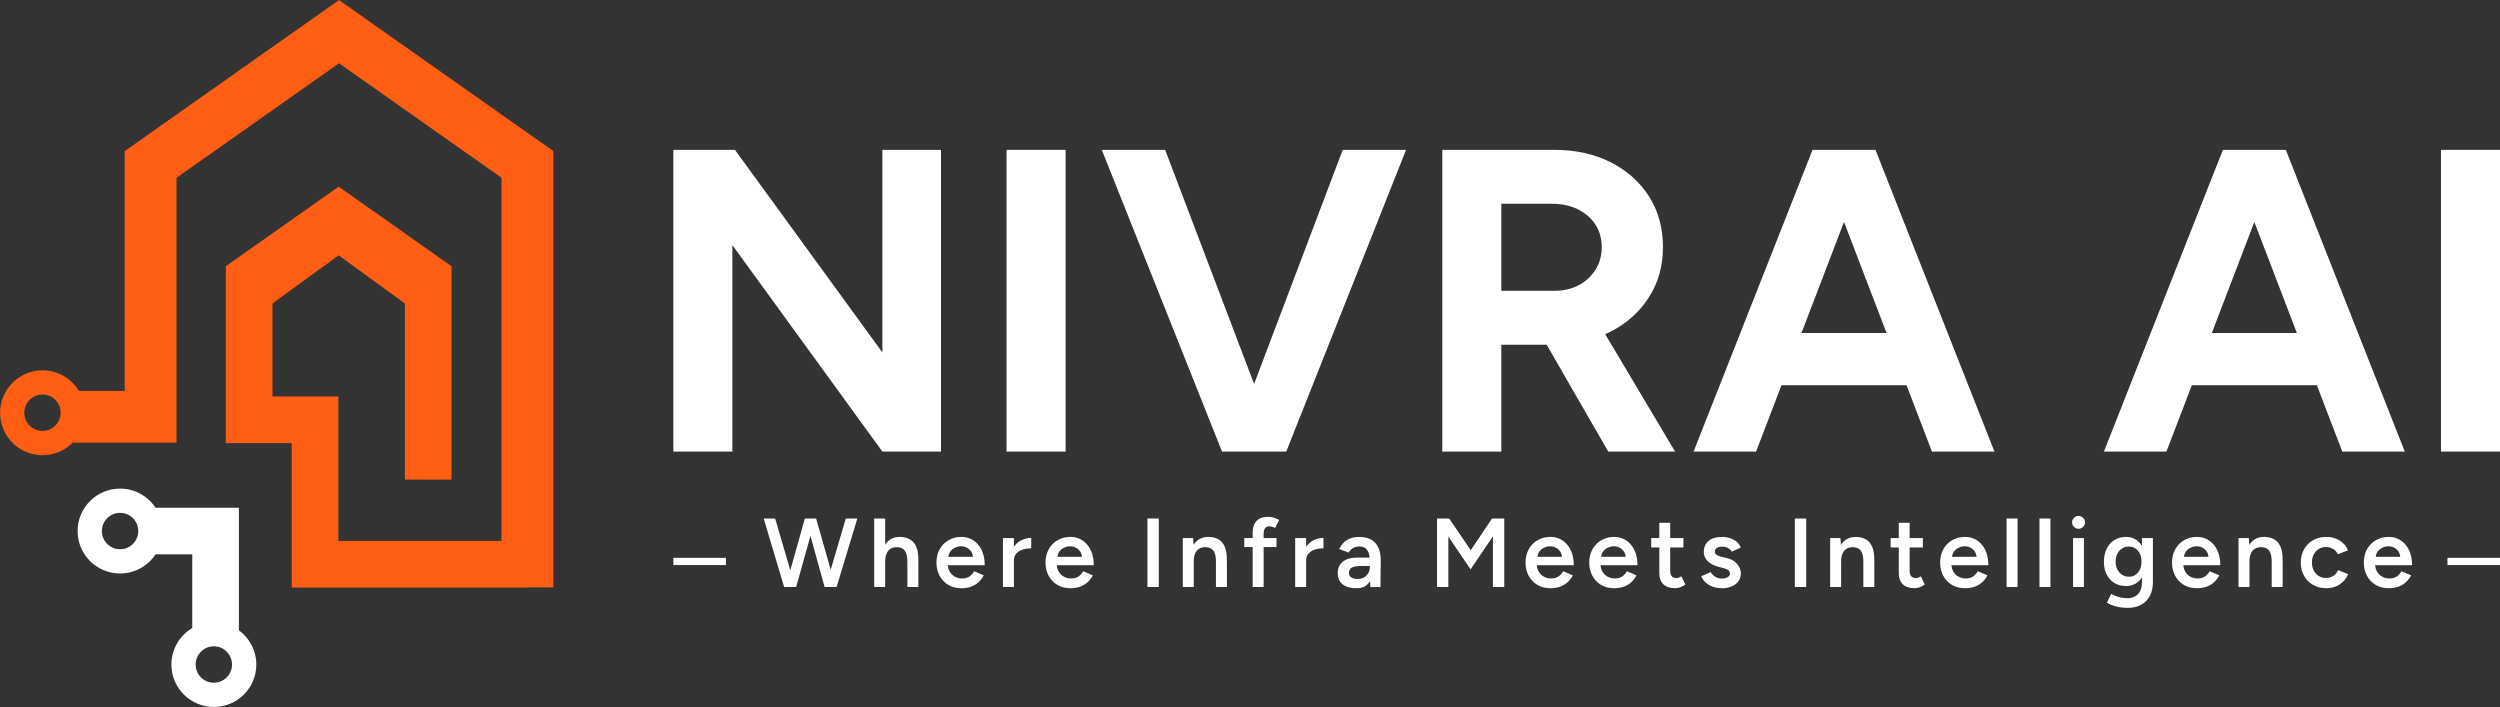 <?xml version="1.0" encoding="UTF-8"?>
<svg id="Layer_2" data-name="Layer 2" xmlns="http://www.w3.org/2000/svg" viewBox="0 0 692.96 195.96">
  <rect x="0" y="0" width="692.96" height="195.96" fill="#333333" stroke="none"/>
  <defs>
    <style>
      .cls-1 {
        fill: #fff;
      }

      .cls-2 {
        fill: #ff5e14;
      }
    </style>
  </defs>
  <path class="cls-2" d="M93.96.01h0s0,0,0,0h0s-.01.02-.01.02l-59.39,41.86v66.48h-12.68c-2.06-3.42-5.8-5.72-10.08-5.72-6.5,0-11.77,5.27-11.77,11.77s5.27,11.76,11.77,11.76c3.27,0,6.22-1.33,8.36-3.48h28.77V49.28l45.04-31.75,45.05,31.75v100.66h-45.22v-40.04h-18.28v-25.78l18.35-13.35,18.36,13.35v48.82h12.93v-59.14l-31.29-22.06-31.28,22.06v49.03h18.28v40.04h65.12v-.06h7.39V41.88L93.96.01ZM11.77,119.44c-2.79,0-5.04-2.26-5.04-5.04s2.25-5.05,5.04-5.05,5.04,2.26,5.04,5.05-2.26,5.04-5.04,5.04Z"/>
  <path class="cls-1" d="M66.22,174.71v-33.98h-23.11c-2.11-3.19-5.72-5.3-9.83-5.3-6.5,0-11.77,5.27-11.77,11.77s5.27,11.76,11.77,11.76c4.11,0,7.73-2.11,9.83-5.3h10.18v20.42c-3.46,2.05-5.78,5.81-5.78,10.12,0,6.5,5.27,11.76,11.77,11.76s11.77-5.26,11.77-11.76c0-3.9-1.91-7.35-4.83-9.49ZM33.28,152.24c-2.79,0-5.04-2.26-5.04-5.04s2.25-5.05,5.04-5.05,5.04,2.26,5.04,5.05-2.26,5.04-5.04,5.04ZM59.27,189.24c-2.79,0-5.04-2.26-5.04-5.04s2.25-5.05,5.04-5.05,5.04,2.26,5.04,5.05-2.26,5.04-5.04,5.04Z"/>
  <g>
    <g>
      <path class="cls-1" d="M186.64,125.17V41.54h17.08l40.86,56.15v-56.15h16.25v83.63h-16.25l-41.58-57.23v57.23h-16.37Z"/>
      <path class="cls-1" d="M279,125.17V41.54h16.37v83.63h-16.37Z"/>
      <path class="cls-1" d="M338.73,125.17l-33.33-83.63h17.56l31.78,83.63h-16.01ZM340.52,125.17l31.66-83.63h17.56l-33.21,83.63h-16.01Z"/>
      <path class="cls-1" d="M399.78,125.17V41.54h31.06c5.89,0,11.11,1.15,15.65,3.46,4.54,2.31,8.08,5.48,10.63,9.5,2.55,4.02,3.82,8.7,3.82,14.04s-1.33,9.94-4,14.04c-2.67,4.1-6.31,7.29-10.93,9.56-4.62,2.27-9.88,3.41-15.77,3.41h-14.1v29.63h-16.37ZM416.15,80.6h14.81c2.47,0,4.68-.52,6.63-1.55,1.95-1.03,3.5-2.47,4.66-4.3,1.15-1.83,1.73-3.9,1.73-6.21,0-3.58-1.3-6.49-3.88-8.72-2.59-2.23-5.91-3.34-9.98-3.34h-13.98v24.13ZM445.78,125.17l-19.35-33.57,12.55-8.96,25.33,42.53h-18.52Z"/>
      <path class="cls-1" d="M469.43,125.17l32.98-83.63h16.37l-32.02,83.63h-17.32ZM484.96,106.77v-14.46h52.45v14.46h-52.45ZM535.5,125.17l-32.02-83.63h16.37l32.98,83.63h-17.33Z"/>
      <path class="cls-1" d="M583.17,125.17l32.98-83.63h16.37l-32.02,83.63h-17.33ZM598.7,106.77v-14.46h52.45v14.46h-52.45ZM649.24,125.17l-32.02-83.63h16.37l32.98,83.63h-17.33Z"/>
      <path class="cls-1" d="M676.6,125.17V41.54h16.37v83.63h-16.37Z"/>
    </g>
    <g>
      <g>
        <path class="cls-1" d="M217.35,162.71l-5.67-18.99h3.18l5.56,18.99h-3.07ZM217.75,162.71l5.35-18.99h2.9l-5.32,18.99h-2.93ZM228.56,162.71l-5.24-18.99h2.9l5.4,18.99h-3.07ZM228.85,162.71l5.59-18.99h3.2l-5.75,18.99h-3.04Z"/>
        <path class="cls-1" d="M242.31,162.71v-18.99h3.04v18.99h-3.04ZM251.51,155.76c0-1.08-.13-1.92-.38-2.51-.25-.59-.6-1-1.04-1.23-.44-.24-.95-.35-1.53-.35-1.03-.02-1.82.32-2.37,1-.55.69-.83,1.67-.83,2.96h-1.17c0-1.43.21-2.66.64-3.68.43-1.02,1.03-1.8,1.8-2.33.78-.53,1.7-.8,2.77-.8s1.99.22,2.77.65c.78.43,1.37,1.11,1.78,2.02.41.92.61,2.1.61,3.57v.7h-3.04ZM251.51,162.71v-6.95h3.04v6.95h-3.04Z"/>
        <path class="cls-1" d="M266.38,163.04c-1.32,0-2.49-.3-3.52-.91-1.02-.61-1.83-1.44-2.41-2.51s-.88-2.3-.88-3.69.3-2.62.89-3.69c.6-1.07,1.42-1.91,2.46-2.51s2.23-.91,3.57-.91c1.21,0,2.31.31,3.28.94s1.75,1.52,2.32,2.7c.57,1.18.86,2.58.86,4.21h-10.66l.41-.38c0,.83.18,1.55.54,2.16.36.61.84,1.07,1.44,1.4.6.32,1.26.49,1.98.49.83,0,1.52-.19,2.06-.56.54-.37.97-.86,1.28-1.45l2.69,1.14c-.38.72-.86,1.36-1.45,1.9-.59.54-1.28.96-2.09,1.25-.81.29-1.72.43-2.75.43ZM262.88,154.71l-.44-.38h7.65l-.41.38c0-.74-.16-1.35-.49-1.83s-.74-.84-1.23-1.09c-.5-.24-1.02-.37-1.56-.37s-1.09.12-1.63.37c-.54.24-1,.61-1.36,1.09s-.54,1.09-.54,1.83Z"/>
        <path class="cls-1" d="M278,162.71v-13.57h3.04v13.57h-3.04ZM280,155.49c0-1.47.28-2.67.84-3.61s1.29-1.64,2.19-2.1,1.83-.69,2.81-.69v2.9c-.83,0-1.62.11-2.35.34-.73.23-1.33.59-1.78,1.1s-.68,1.18-.68,2.01l-1.03.05Z"/>
        <path class="cls-1" d="M296.61,163.04c-1.32,0-2.49-.3-3.52-.91-1.02-.61-1.83-1.44-2.41-2.51s-.88-2.3-.88-3.69.3-2.62.89-3.69c.6-1.07,1.42-1.91,2.46-2.51s2.23-.91,3.57-.91c1.21,0,2.31.31,3.28.94s1.75,1.52,2.32,2.7.86,2.58.86,4.21h-10.66l.41-.38c0,.83.18,1.55.54,2.16.36.61.84,1.07,1.44,1.4.6.32,1.26.49,1.98.49.83,0,1.52-.19,2.06-.56.54-.37.97-.86,1.28-1.45l2.69,1.14c-.38.72-.86,1.36-1.45,1.9-.59.54-1.28.96-2.09,1.25-.81.29-1.72.43-2.75.43ZM293.11,154.71l-.44-.38h7.65l-.41.38c0-.74-.16-1.35-.49-1.83s-.74-.84-1.23-1.09c-.5-.24-1.02-.37-1.56-.37s-1.09.12-1.63.37c-.54.24-1,.61-1.36,1.09s-.54,1.09-.54,1.83Z"/>
        <path class="cls-1" d="M318.05,162.71v-18.99h3.15v18.99h-3.15Z"/>
        <path class="cls-1" d="M327.85,162.71v-13.57h2.85l.19,2.5v11.07h-3.04ZM337.04,155.76c0-1.08-.12-1.92-.37-2.51-.24-.59-.59-1-1.03-1.23-.44-.24-.96-.35-1.56-.35-1.01-.02-1.8.32-2.36,1-.56.69-.84,1.67-.84,2.96h-1.14c0-1.43.21-2.66.62-3.68.42-1.02,1.01-1.8,1.79-2.33.78-.53,1.7-.8,2.77-.8s2.01.22,2.78.65,1.36,1.11,1.76,2.02c.41.92.61,2.1.61,3.57v.7h-3.04ZM337.04,162.71v-6.95h3.04v6.95h-3.04Z"/>
        <path class="cls-1" d="M344.89,151.64v-2.5h8.93v2.5h-8.93ZM347.22,162.71v-15.01c0-1.43.36-2.53,1.07-3.3s1.79-1.15,3.24-1.15c.47,0,.97.08,1.51.23.53.15,1.04.36,1.53.61l-1.11,2.25c-.34-.16-.65-.28-.91-.35-.26-.07-.49-.11-.69-.11-.54,0-.95.18-1.21.53-.26.35-.39.93-.39,1.72v14.57h-3.04Z"/>
        <path class="cls-1" d="M359,162.71v-13.57h3.04v13.57h-3.04ZM361,155.49c0-1.47.28-2.67.84-3.61.56-.94,1.29-1.64,2.19-2.1s1.83-.69,2.81-.69v2.9c-.83,0-1.62.11-2.35.34-.73.23-1.33.59-1.78,1.1s-.68,1.18-.68,2.01l-1.03.05Z"/>
        <path class="cls-1" d="M375.93,163.04c-1.63,0-2.89-.36-3.79-1.09-.89-.72-1.34-1.75-1.34-3.06,0-1.41.47-2.49,1.43-3.23.95-.74,2.27-1.11,3.97-1.11h3.64v2.33h-2.66c-1.21,0-2.06.17-2.55.5-.49.33-.73.81-.73,1.43,0,.52.21.94.64,1.23.42.3,1.02.45,1.78.45.69,0,1.28-.15,1.79-.46.51-.31.9-.72,1.18-1.22.28-.51.42-1.08.42-1.71h.89c0,1.85-.37,3.3-1.11,4.36-.74,1.06-1.93,1.59-3.55,1.59ZM379.84,162.71l-.13-2.55v-4.42c0-.92-.1-1.7-.29-2.32s-.5-1.1-.92-1.44c-.43-.34-.99-.5-1.7-.5-.65,0-1.22.14-1.71.41-.49.27-.91.7-1.25,1.28l-2.66-.98c.29-.6.67-1.15,1.15-1.67.48-.52,1.09-.93,1.82-1.23.73-.31,1.62-.46,2.65-.46,1.32,0,2.42.26,3.31.77.89.52,1.54,1.25,1.97,2.21.42.96.64,2.11.64,3.47l-.08,7.44h-2.8Z"/>
        <path class="cls-1" d="M398.32,162.71v-18.99h3.37l5.97,8.79,5.91-8.79h3.39v18.99h-3.15v-14.03l-6.19,9.14-6.16-9.09v13.97h-3.15Z"/>
        <path class="cls-1" d="M429.66,163.04c-1.32,0-2.49-.3-3.52-.91-1.02-.61-1.83-1.44-2.41-2.51s-.88-2.3-.88-3.69.3-2.62.89-3.69c.6-1.07,1.42-1.91,2.46-2.51s2.23-.91,3.57-.91c1.21,0,2.31.31,3.28.94s1.75,1.52,2.32,2.7.86,2.58.86,4.21h-10.66l.41-.38c0,.83.18,1.55.54,2.16.36.61.84,1.07,1.44,1.4.6.32,1.26.49,1.98.49.83,0,1.52-.19,2.06-.56.54-.37.97-.86,1.28-1.45l2.69,1.14c-.38.72-.86,1.36-1.45,1.9-.59.54-1.28.96-2.09,1.25-.81.29-1.72.43-2.75.43ZM426.16,154.71l-.44-.38h7.65l-.41.38c0-.74-.16-1.35-.49-1.83s-.74-.84-1.23-1.09c-.5-.24-1.02-.37-1.56-.37s-1.09.12-1.63.37c-.54.24-1,.61-1.36,1.09s-.54,1.09-.54,1.83Z"/>
        <path class="cls-1" d="M447.32,163.04c-1.32,0-2.49-.3-3.52-.91-1.02-.61-1.83-1.44-2.41-2.51s-.88-2.3-.88-3.69.3-2.62.89-3.69c.6-1.07,1.42-1.91,2.46-2.51s2.23-.91,3.57-.91c1.21,0,2.31.31,3.28.94s1.75,1.52,2.32,2.7.86,2.58.86,4.21h-10.66l.41-.38c0,.83.18,1.55.54,2.16.36.61.84,1.07,1.44,1.4.6.32,1.26.49,1.98.49.83,0,1.52-.19,2.06-.56.54-.37.97-.86,1.28-1.45l2.69,1.14c-.38.72-.86,1.36-1.45,1.9-.59.54-1.28.96-2.09,1.25-.81.29-1.72.43-2.75.43ZM443.82,154.71l-.44-.38h7.65l-.41.38c0-.74-.16-1.35-.49-1.83s-.74-.84-1.23-1.09c-.5-.24-1.02-.37-1.56-.37s-1.09.12-1.63.37c-.54.24-1,.61-1.36,1.09-.36.48-.54,1.09-.54,1.83Z"/>
        <path class="cls-1" d="M457.69,151.75v-2.6h8.93v2.6h-8.93ZM464.34,163.04c-1.43,0-2.52-.36-3.27-1.07-.75-.71-1.13-1.74-1.13-3.08v-13.98h3.01v13.4c0,.64.15,1.11.45,1.44s.74.49,1.32.49c.18,0,.38-.04.6-.11.22-.07.46-.21.73-.41l1.11,2.31c-.47.32-.94.57-1.41.75-.47.17-.94.26-1.41.26Z"/>
        <path class="cls-1" d="M477.25,163.04c-.9,0-1.74-.13-2.5-.41-.76-.27-1.41-.65-1.95-1.15-.54-.5-.96-1.08-1.25-1.75l2.63-1.17c.27.51.67.93,1.21,1.28.53.34,1.13.52,1.78.52.7,0,1.27-.12,1.7-.37.42-.24.64-.58.64-1.02s-.16-.74-.49-.96c-.33-.23-.79-.41-1.38-.55l-1.28-.35c-1.28-.32-2.29-.84-3.01-1.56-.72-.72-1.09-1.53-1.09-2.46,0-1.36.44-2.41,1.31-3.15.88-.74,2.14-1.11,3.79-1.11.83,0,1.6.12,2.29.37s1.3.59,1.8,1.03c.51.44.86.96,1.06,1.56l-2.52,1.14c-.18-.45-.52-.8-1.03-1.04-.51-.24-1.07-.37-1.68-.37s-1.1.13-1.44.39c-.35.26-.52.63-.52,1.1,0,.27.15.52.46.75.31.23.75.41,1.33.56l1.6.38c.89.22,1.61.55,2.17,1.02s.98.98,1.25,1.55c.27.57.41,1.14.41,1.72,0,.81-.23,1.53-.69,2.14s-1.09,1.09-1.89,1.43c-.8.33-1.7.5-2.71.5Z"/>
        <path class="cls-1" d="M497.5,162.71v-18.99h3.15v18.99h-3.15Z"/>
        <path class="cls-1" d="M507.29,162.71v-13.57h2.85l.19,2.5v11.07h-3.04ZM516.49,155.76c0-1.08-.12-1.92-.37-2.51-.24-.59-.59-1-1.03-1.23-.44-.24-.96-.35-1.56-.35-1.01-.02-1.8.32-2.36,1-.56.69-.84,1.67-.84,2.96h-1.14c0-1.43.21-2.66.62-3.68.42-1.02,1.01-1.8,1.79-2.33.78-.53,1.7-.8,2.77-.8s2.01.22,2.78.65,1.36,1.11,1.76,2.02c.41.92.61,2.1.61,3.57v.7h-3.04ZM516.49,162.71v-6.95h3.04v6.95h-3.04Z"/>
        <path class="cls-1" d="M524.06,151.75v-2.6h8.93v2.6h-8.93ZM530.71,163.04c-1.43,0-2.52-.36-3.27-1.07-.75-.71-1.13-1.74-1.13-3.08v-13.98h3.01v13.4c0,.64.15,1.11.45,1.44s.74.49,1.32.49c.18,0,.38-.04.6-.11.22-.07.46-.21.73-.41l1.11,2.31c-.47.32-.94.57-1.41.75-.47.17-.94.26-1.41.26Z"/>
        <path class="cls-1" d="M544.58,163.04c-1.32,0-2.49-.3-3.52-.91-1.02-.61-1.83-1.44-2.41-2.51s-.88-2.3-.88-3.69.3-2.62.89-3.69c.6-1.07,1.42-1.91,2.46-2.51s2.23-.91,3.57-.91c1.21,0,2.31.31,3.28.94s1.75,1.52,2.32,2.7c.57,1.18.86,2.58.86,4.21h-10.66l.41-.38c0,.83.18,1.55.54,2.16.36.61.84,1.07,1.44,1.4.6.32,1.26.49,1.98.49.83,0,1.52-.19,2.06-.56.54-.37.97-.86,1.28-1.45l2.69,1.14c-.38.72-.86,1.36-1.45,1.9-.59.54-1.28.96-2.09,1.25-.81.29-1.72.43-2.75.43ZM541.08,154.71l-.44-.38h7.65l-.41.38c0-.74-.16-1.35-.49-1.83s-.74-.84-1.23-1.09c-.5-.24-1.02-.37-1.56-.37s-1.09.12-1.63.37c-.54.24-1,.61-1.36,1.09s-.54,1.09-.54,1.83Z"/>
        <path class="cls-1" d="M556.19,162.71v-18.99h3.04v18.99h-3.04Z"/>
        <path class="cls-1" d="M565.31,162.71v-18.99h3.04v18.99h-3.04Z"/>
        <path class="cls-1" d="M576.14,146.57c-.49,0-.91-.18-1.26-.53s-.53-.77-.53-1.26.18-.9.53-1.25c.35-.34.77-.52,1.26-.52s.91.17,1.26.52.53.76.53,1.25-.18.91-.53,1.26c-.35.35-.77.53-1.26.53ZM574.62,162.71v-13.57h3.01v13.57h-3.01Z"/>
        <path class="cls-1" d="M589.3,162.44c-1.23,0-2.3-.28-3.22-.84s-1.63-1.34-2.14-2.35c-.52-1-.77-2.17-.77-3.49,0-1.41.26-2.63.77-3.66s1.23-1.84,2.14-2.41,1.99-.87,3.22-.87c1.1,0,2.07.29,2.89.87s1.46,1.39,1.91,2.43c.45,1.04.68,2.27.68,3.68s-.23,2.5-.68,3.5c-.45.99-1.09,1.77-1.91,2.32-.82.55-1.79.83-2.89.83ZM589.76,168.49c-.96,0-1.82-.08-2.59-.24s-1.42-.35-1.94-.57c-.52-.22-.93-.43-1.22-.63l1.17-2.44c.25.13.59.29,1.02.48.42.19.93.35,1.51.5s1.23.22,1.95.22c.78,0,1.48-.16,2.09-.47s1.09-.8,1.44-1.45.52-1.48.52-2.5v-12.24h3.04v12.15c0,1.54-.29,2.85-.87,3.92-.58,1.08-1.39,1.89-2.44,2.44-1.05.55-2.27.83-3.66.83ZM590.14,159.86c.69,0,1.29-.18,1.8-.54s.92-.86,1.21-1.48.43-1.34.43-2.16-.14-1.56-.43-2.18c-.29-.63-.7-1.11-1.22-1.47s-1.13-.53-1.82-.53c-.72,0-1.36.18-1.91.53-.55.35-.99.84-1.3,1.47-.32.62-.48,1.35-.48,2.18s.16,1.53.48,2.16c.32.62.75,1.12,1.31,1.48.56.36,1.2.54,1.93.54Z"/>
        <path class="cls-1" d="M608.86,163.04c-1.32,0-2.49-.3-3.52-.91-1.02-.61-1.83-1.44-2.41-2.51s-.88-2.3-.88-3.69.3-2.62.89-3.69c.6-1.07,1.42-1.91,2.46-2.51s2.23-.91,3.57-.91c1.21,0,2.31.31,3.28.94s1.75,1.52,2.32,2.7c.57,1.18.86,2.58.86,4.21h-10.66l.41-.38c0,.83.18,1.55.54,2.16.36.61.84,1.07,1.44,1.4.6.32,1.26.49,1.98.49.83,0,1.52-.19,2.06-.56.54-.37.97-.86,1.28-1.45l2.69,1.14c-.38.72-.86,1.36-1.45,1.9-.59.54-1.28.96-2.09,1.25-.81.29-1.72.43-2.75.43ZM605.36,154.71l-.44-.38h7.65l-.41.38c0-.74-.16-1.35-.49-1.83s-.74-.84-1.23-1.09c-.5-.24-1.02-.37-1.56-.37s-1.09.12-1.63.37c-.54.24-1,.61-1.36,1.09s-.54,1.09-.54,1.83Z"/>
        <path class="cls-1" d="M620.48,162.71v-13.57h2.85l.19,2.5v11.07h-3.04ZM629.68,155.76c0-1.08-.12-1.92-.37-2.51-.24-.59-.59-1-1.03-1.23-.44-.24-.96-.35-1.56-.35-1.01-.02-1.8.32-2.36,1-.56.69-.84,1.67-.84,2.96h-1.14c0-1.43.21-2.66.62-3.68.42-1.02,1.01-1.8,1.79-2.33.78-.53,1.7-.8,2.77-.8s2.01.22,2.78.65,1.36,1.11,1.76,2.02c.41.92.61,2.1.61,3.57v.7h-3.04ZM629.68,162.71v-6.95h3.04v6.95h-3.04Z"/>
        <path class="cls-1" d="M644.85,163.04c-1.39,0-2.62-.3-3.69-.91-1.07-.61-1.91-1.44-2.51-2.51-.61-1.07-.91-2.3-.91-3.69s.3-2.62.91-3.69c.61-1.07,1.44-1.91,2.5-2.51,1.06-.61,2.27-.91,3.65-.91s2.55.32,3.64.96c1.09.64,1.89,1.56,2.41,2.75l-2.82,1.08c-.29-.6-.73-1.08-1.33-1.44-.6-.36-1.28-.54-2.04-.54s-1.4.19-1.98.56-1.03.88-1.36,1.52c-.33.64-.49,1.38-.49,2.21s.17,1.57.5,2.21.8,1.15,1.38,1.52c.59.37,1.25.56,1.99.56s1.44-.19,2.04-.58c.6-.39,1.04-.92,1.33-1.59l2.82,1.09c-.52,1.23-1.33,2.19-2.4,2.88-1.08.69-2.29,1.03-3.65,1.03Z"/>
        <path class="cls-1" d="M662.02,163.04c-1.32,0-2.49-.3-3.52-.91-1.02-.61-1.83-1.44-2.41-2.51s-.88-2.3-.88-3.69.3-2.62.89-3.69c.6-1.07,1.42-1.91,2.46-2.51s2.23-.91,3.57-.91c1.21,0,2.31.31,3.28.94s1.75,1.52,2.32,2.7.86,2.58.86,4.21h-10.66l.41-.38c0,.83.18,1.55.54,2.16.36.61.84,1.07,1.44,1.4.6.32,1.26.49,1.98.49.83,0,1.52-.19,2.06-.56.54-.37.97-.86,1.28-1.45l2.69,1.14c-.38.72-.86,1.36-1.45,1.9-.59.54-1.28.96-2.09,1.25-.81.29-1.72.43-2.75.43ZM658.52,154.71l-.44-.38h7.65l-.41.38c0-.74-.16-1.35-.49-1.83s-.74-.84-1.23-1.09c-.5-.24-1.02-.37-1.56-.37s-1.09.12-1.63.37c-.54.24-1,.61-1.36,1.09s-.54,1.09-.54,1.83Z"/>
      </g>
      <g>
        <rect class="cls-1" x="678.4" y="154.62" width="14.57" height="2.01"/>
        <rect class="cls-1" x="186.64" y="154.62" width="14.57" height="2.01"/>
      </g>
    </g>
  </g>
</svg>